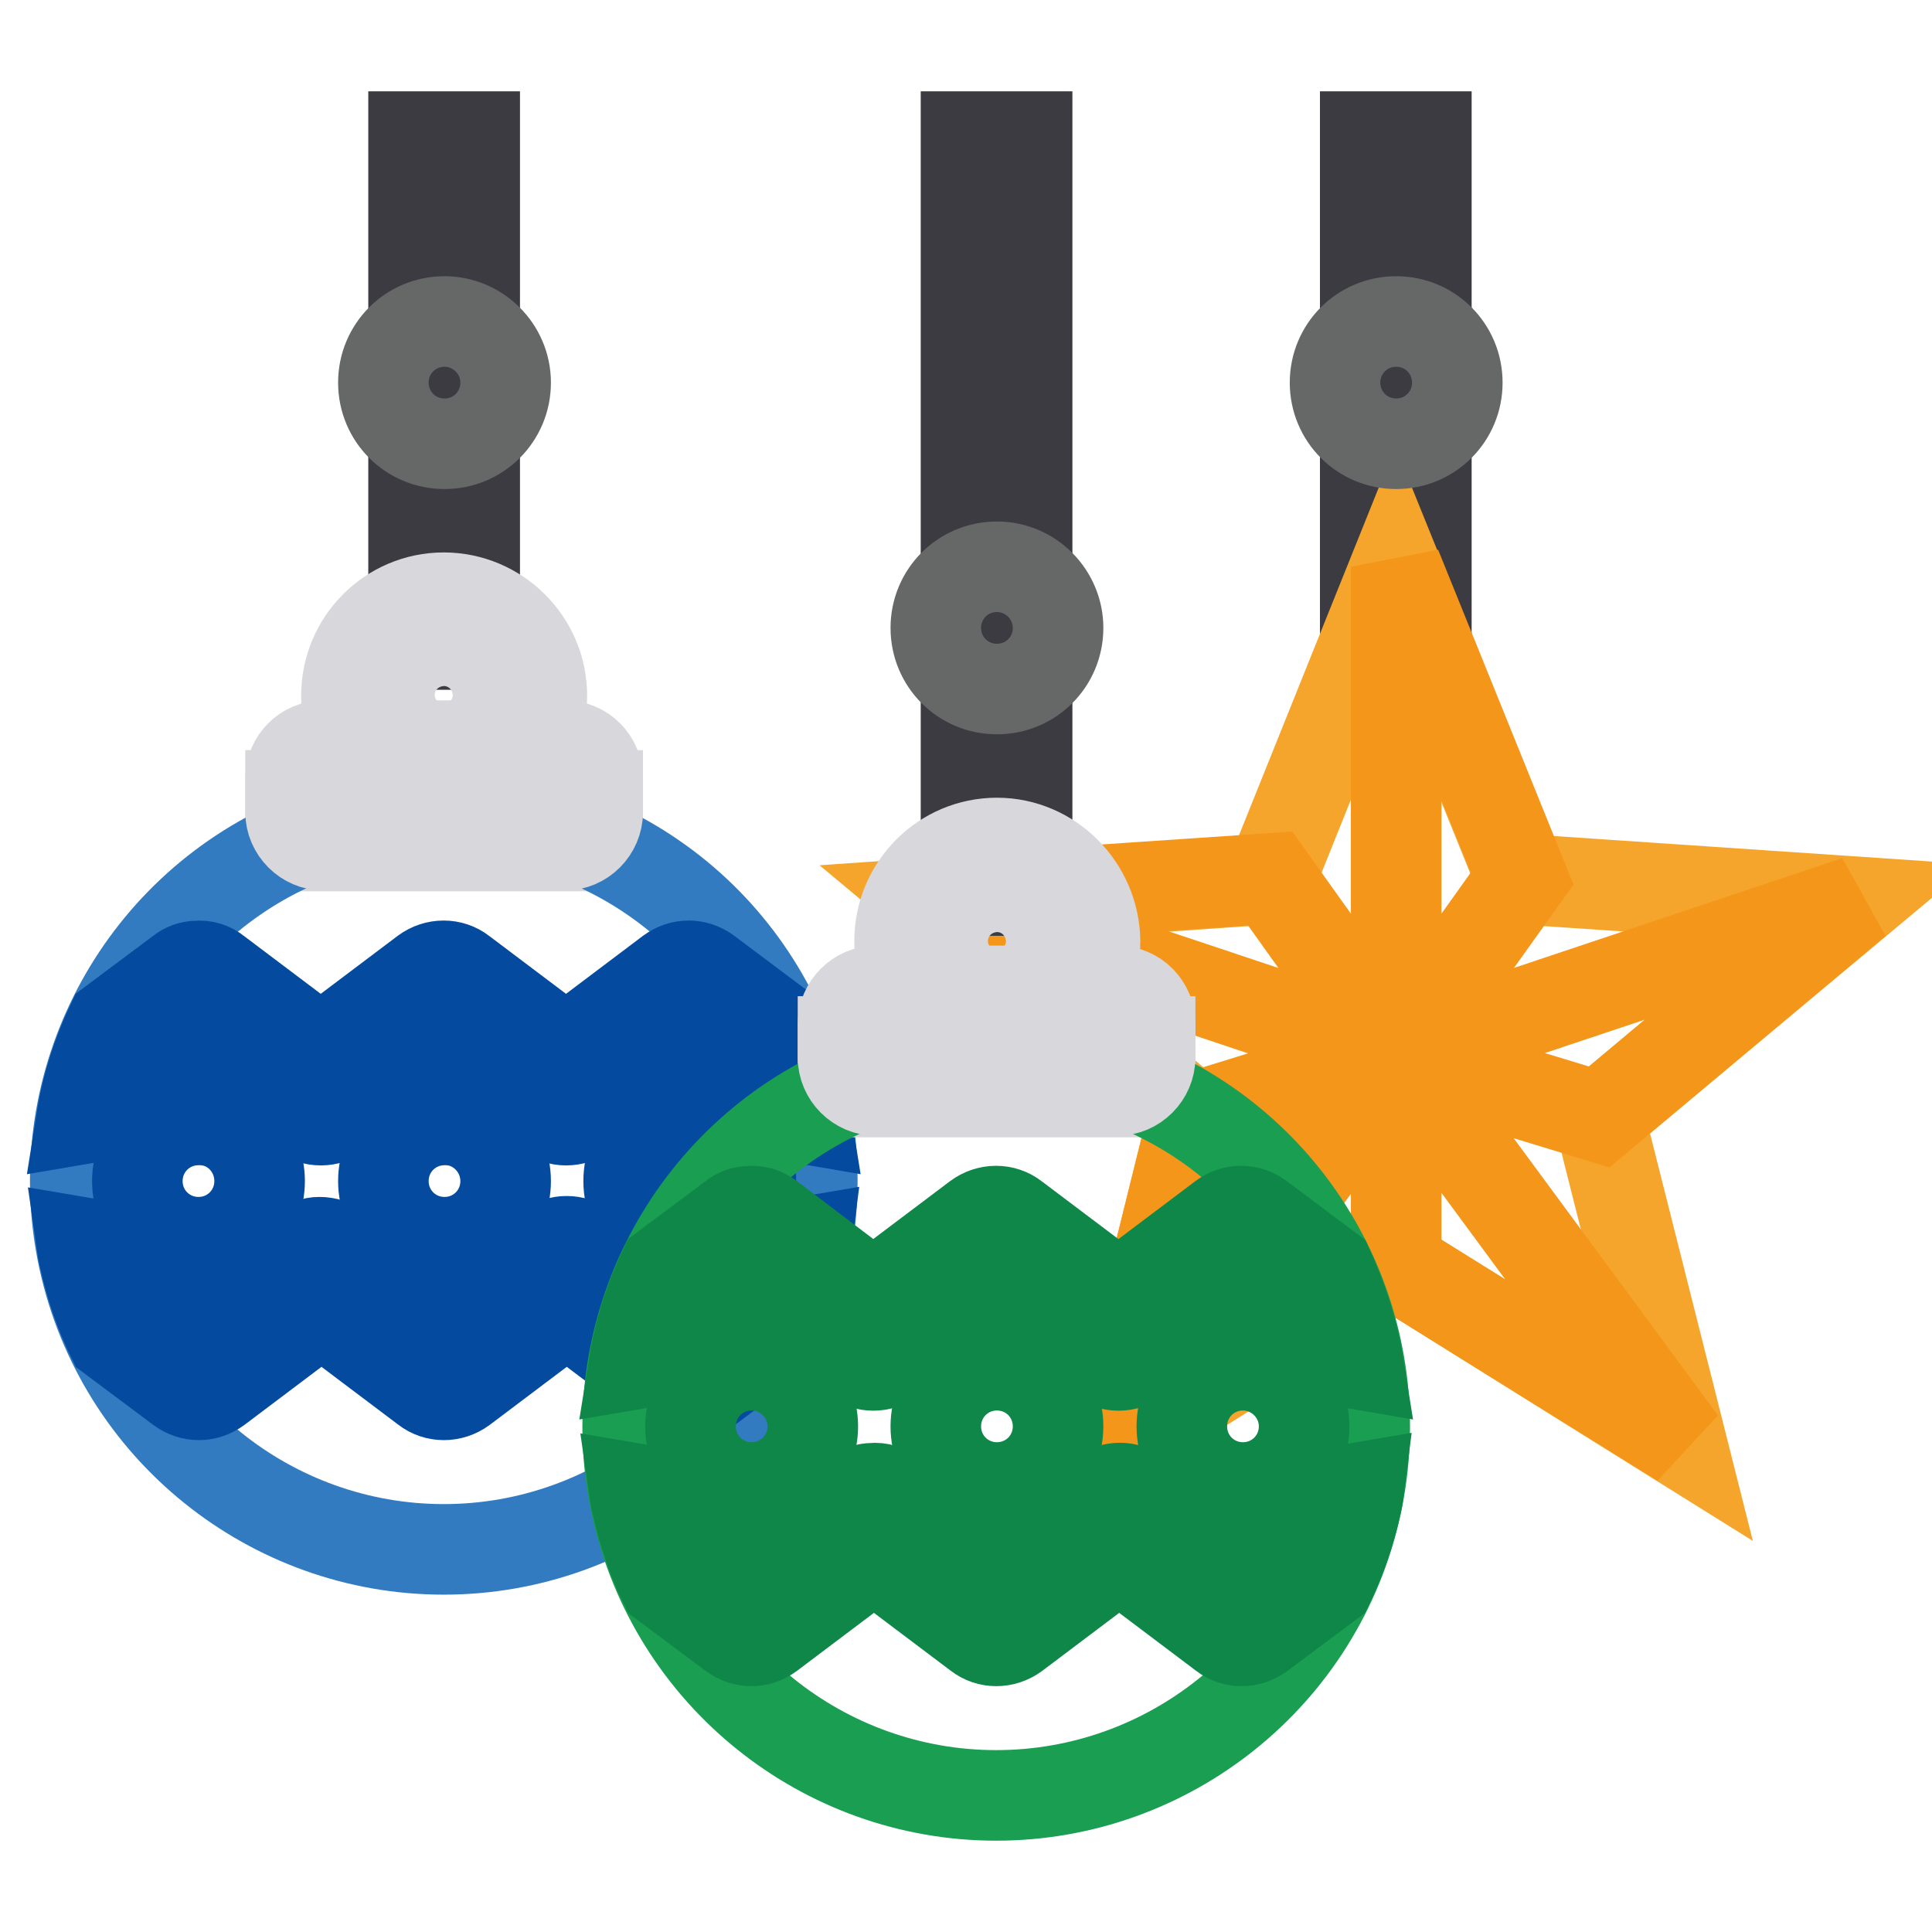 <?xml version="1.0" encoding="utf-8"?>
<!-- Svg Vector Icons : http://www.onlinewebfonts.com/icon -->
<!DOCTYPE svg PUBLIC "-//W3C//DTD SVG 1.1//EN" "http://www.w3.org/Graphics/SVG/1.1/DTD/svg11.dtd">
<svg version="1.1" xmlns="http://www.w3.org/2000/svg" xmlns:xlink="http://www.w3.org/1999/xlink" x="0px" y="0px" viewBox="0 0 256 256" enable-background="new 0 0 256 256" xml:space="preserve">
<g> <path stroke-width="12" fill-opacity="0" stroke="#3c3b41"  d="M180.9,18.1v73.2h8.1V18.1H180.9z"/> <path stroke-width="12" fill-opacity="0" stroke="#f5a52b"  d="M147.4,191.3l10.7-43.2l-34.2-28.5l44.4-3.1l16.6-41.3l16.7,41.3l44.4,3L211.9,148l10.9,43.2L185,167.6 L147.4,191.3z"/> <path stroke-width="12" fill-opacity="0" stroke="#f3961a"  d="M185,139.8l61-20.4L211.9,148L185,139.8z M185,139.8l37.8,51.3L185,167.6L185,139.8z M185,139.8l-37.6,51.5 l10.7-43.2L185,139.8z M185,139.8l-61.1-20.4l44.4-3L185,139.8z"/> <path stroke-width="12" fill-opacity="0" stroke="#f3961a"  d="M185,139.8l0-64.7l16.7,41.3L185,139.8z"/> <path stroke-width="12" fill-opacity="0" stroke="#d8d7dc"  d="M38.5,105.4h40.7v6.7H38.5V105.4z"/> <path stroke-width="12" fill-opacity="0" stroke="#3c3b41"  d="M54.8,18.1v67.3h8.1V18.1L54.8,18.1L54.8,18.1z"/> <path stroke-width="12" fill-opacity="0" stroke="#d8d7dc"  d="M58.8,79.2c-7.1,0-12.9,5.8-12.9,13c0,7.1,5.8,12.9,13,13c7.1,0,12.9-5.9,12.9-13 C71.8,85,65.9,79.2,58.8,79.2L58.8,79.2z M58.8,87.3c2.7,0,4.8,2.1,4.8,4.8c0,2.6-2.1,4.8-4.7,4.8c0,0-0.1,0-0.1,0 c-2.6,0-4.8-2.1-4.8-4.7c0,0,0-0.1,0-0.1C54,89.4,56.1,87.3,58.8,87.3L58.8,87.3z"/> <path stroke-width="12" fill-opacity="0" stroke="#337bc0"  d="M79.2,112.1c20.9,9.6,32.2,32.4,27.3,54.8c-4.9,22.4-24.8,38.4-47.7,38.4c-22.9,0-42.8-16-47.7-38.4 c-4.9-22.4,6.5-45.2,27.3-54.8"/> <path stroke-width="12" fill-opacity="0" stroke="#d8d7dc"  d="M42.9,98.8h31.9c2.5,0,4.4,2,4.4,4.4v4.4c0,2.4-2,4.4-4.4,4.4c0,0,0,0,0,0H42.9c-2.4,0-4.4-2-4.4-4.4 c0,0,0,0,0,0v-4.4C38.5,100.8,40.4,98.8,42.9,98.8L42.9,98.8z"/> <path stroke-width="12" fill-opacity="0" stroke="#044b9f"  d="M26.1,128c-0.8,0-1.6,0.3-2.2,0.8l-9.1,6.8c-1.9,4-3.3,8.3-4,12.7c0.6-0.1,1.2-0.4,1.7-0.7l13.8-10.4 l13.8,10.4c1.4,1.1,3.4,1.1,4.9,0l13.8-10.4l13.8,10.4c1.4,1.1,3.4,1.1,4.9,0l13.8-10.4l13.8,10.4c0.5,0.4,1.1,0.6,1.7,0.7 c-0.7-4.4-2.1-8.6-3.9-12.6l-9.2-6.9c-1.5-1.1-3.4-1.1-4.9,0l-13.8,10.4l-13.8-10.4c-1.4-1.1-3.4-1.1-4.9,0l-13.8,10.4l-13.8-10.4 C28,128.2,27,127.9,26.1,128L26.1,128z M42.3,164.6c-0.8,0-1.6,0.3-2.2,0.8l-13.8,10.4l-13.8-10.4c-0.5-0.4-1.1-0.7-1.7-0.8 c0.1,0.7,0.2,1.5,0.4,2.2c0.8,3.6,2,7.1,3.6,10.4l9.1,6.8c1.5,1.1,3.4,1.1,4.9,0l13.8-10.4l13.8,10.4c1.4,1.1,3.4,1.1,4.9,0 l13.8-10.4l13.8,10.4c1.4,1.1,3.4,1.1,4.9,0l9.1-6.8c1.6-3.3,2.8-6.8,3.6-10.4c0.2-0.8,0.3-1.5,0.4-2.3c-0.6,0.1-1.2,0.4-1.8,0.8 l-13.8,10.4l-13.8-10.4c-1.4-1.1-3.4-1.1-4.9,0l-13.8,10.4L45,165.5C44.2,164.9,43.3,164.6,42.3,164.6L42.3,164.6z"/> <path stroke-width="12" fill-opacity="0" stroke="#044b9f"  d="M34.4,156.5c0,4.5-3.6,8.1-8.1,8.1l0,0c-4.5,0-8.1-3.6-8.1-8.1l0,0c0-4.5,3.6-8.1,8.1-8.1l0,0 C30.8,148.3,34.4,152,34.4,156.5L34.4,156.5z M67,156.5c0,4.5-3.6,8.1-8.1,8.1l0,0c-4.5,0-8.1-3.6-8.1-8.1l0,0 c0-4.5,3.6-8.1,8.1-8.1l0,0C63.3,148.3,67,152,67,156.5L67,156.5z M99.5,156.5c0,4.5-3.6,8.1-8.1,8.1l0,0c-4.5,0-8.1-3.6-8.1-8.1 l0,0c0-4.5,3.6-8.1,8.1-8.1l0,0C95.9,148.3,99.5,152,99.5,156.5L99.5,156.5z"/> <path stroke-width="12" fill-opacity="0" stroke="#d8d7dc"  d="M111.7,138h40.7v6.7h-40.7V138z"/> <path stroke-width="12" fill-opacity="0" stroke="#3c3b41"  d="M128,18.1V118h8.1V18.1L128,18.1L128,18.1z"/> <path stroke-width="12" fill-opacity="0" stroke="#d8d7dc"  d="M132.1,111.7c-7.1,0-12.9,5.8-12.9,13c0,7.1,5.8,12.9,13,13c7.1,0,12.9-5.9,12.9-13 C145,117.6,139.2,111.7,132.1,111.7L132.1,111.7z M132.1,119.9c2.7,0,4.8,2.1,4.8,4.8c0,2.6-2.1,4.8-4.7,4.8c0,0-0.1,0-0.1,0 c-2.6,0-4.8-2.1-4.8-4.7c0,0,0-0.1,0-0.1C127.3,122,129.4,119.9,132.1,119.9L132.1,119.9z"/> <path stroke-width="12" fill-opacity="0" stroke="#199e52"  d="M152.4,144.7c20.9,9.6,32.2,32.4,27.3,54.8c-4.9,22.4-24.8,38.4-47.7,38.4c-22.9,0-42.8-16-47.7-38.4 c-4.9-22.4,6.5-45.2,27.3-54.8"/> <path stroke-width="12" fill-opacity="0" stroke="#d8d7dc"  d="M116.1,131.3H148c2.5,0,4.4,2,4.4,4.4v4.4c0,2.4-2,4.4-4.4,4.4c0,0,0,0,0,0h-31.9c-2.4,0-4.4-2-4.4-4.4 c0,0,0,0,0,0v-4.4C111.7,133.3,113.7,131.3,116.1,131.3L116.1,131.3z"/> <path stroke-width="12" fill-opacity="0" stroke="#0f8748"  d="M99.3,160.5c-0.8,0-1.6,0.3-2.2,0.8l-9.1,6.8c-1.9,4-3.3,8.3-4,12.7c0.6-0.1,1.2-0.4,1.7-0.7l13.8-10.4 l13.8,10.4c1.4,1.1,3.4,1.1,4.9,0l13.8-10.4l13.8,10.4c1.4,1.1,3.4,1.1,4.9,0l13.8-10.4l13.8,10.4c0.5,0.4,1.1,0.6,1.7,0.7 c-0.7-4.4-2.1-8.6-3.9-12.6l-9.2-6.9c-1.5-1.1-3.4-1.1-4.9,0l-13.8,10.4l-13.8-10.4c-1.4-1.1-3.4-1.1-4.9,0l-13.8,10.4L102,161.3 C101.2,160.7,100.3,160.4,99.3,160.5L99.3,160.5z M115.6,197.2c-0.8,0-1.6,0.3-2.2,0.8l-13.8,10.4L85.7,198 c-0.5-0.4-1.1-0.7-1.7-0.8c0.1,0.7,0.2,1.5,0.4,2.2c0.8,3.6,2,7.1,3.6,10.4l9.1,6.8c1.5,1.1,3.4,1.1,4.9,0l13.8-10.4l13.8,10.4 c1.4,1.1,3.4,1.1,4.9,0l13.8-10.4l13.8,10.4c1.4,1.1,3.4,1.1,4.9,0l9.1-6.8c1.6-3.3,2.8-6.8,3.6-10.4c0.2-0.8,0.3-1.5,0.4-2.3 c-0.6,0.1-1.2,0.4-1.7,0.8l-13.8,10.4L150.8,198c-1.4-1.1-3.4-1.1-4.9,0l-13.8,10.4L118.2,198C117.5,197.4,116.5,197.1,115.6,197.2 L115.6,197.2z"/> <path stroke-width="12" fill-opacity="0" stroke="#0f8748"  d="M107.7,189c0,4.5-3.6,8.1-8.1,8.1l0,0c-4.5,0-8.1-3.6-8.1-8.1l0,0c0-4.5,3.6-8.1,8.1-8.1l0,0 C104,180.9,107.7,184.5,107.7,189L107.7,189z M140.2,189c0,4.5-3.6,8.1-8.1,8.1l0,0c-4.5,0-8.1-3.6-8.1-8.1l0,0 c0-4.5,3.6-8.1,8.1-8.1l0,0C136.6,180.9,140.2,184.5,140.2,189L140.2,189z M172.8,189c0,4.5-3.6,8.1-8.1,8.1l0,0 c-4.5,0-8.1-3.6-8.1-8.1l0,0c0-4.5,3.6-8.1,8.1-8.1l0,0C169.1,180.9,172.8,184.5,172.8,189L172.8,189z"/> <path stroke-width="12" fill-opacity="0" stroke="#666767"  d="M193.1,50.7c0,4.5-3.6,8.1-8.1,8.1l0,0c-4.5,0-8.1-3.6-8.1-8.1l0,0c0-4.5,3.6-8.1,8.1-8.1l0,0 C189.5,42.6,193.1,46.2,193.1,50.7L193.1,50.7z M140.2,83.2c0,4.5-3.6,8.1-8.1,8.1l0,0c-4.5,0-8.1-3.6-8.1-8.1l0,0 c0-4.5,3.6-8.1,8.1-8.1l0,0C136.6,75.1,140.2,78.8,140.2,83.2L140.2,83.2z M67,50.7c0,4.5-3.6,8.1-8.1,8.1l0,0 c-4.5,0-8.1-3.6-8.1-8.1l0,0c0-4.5,3.6-8.1,8.1-8.1l0,0C63.3,42.6,67,46.2,67,50.7L67,50.7z"/></g>
</svg>